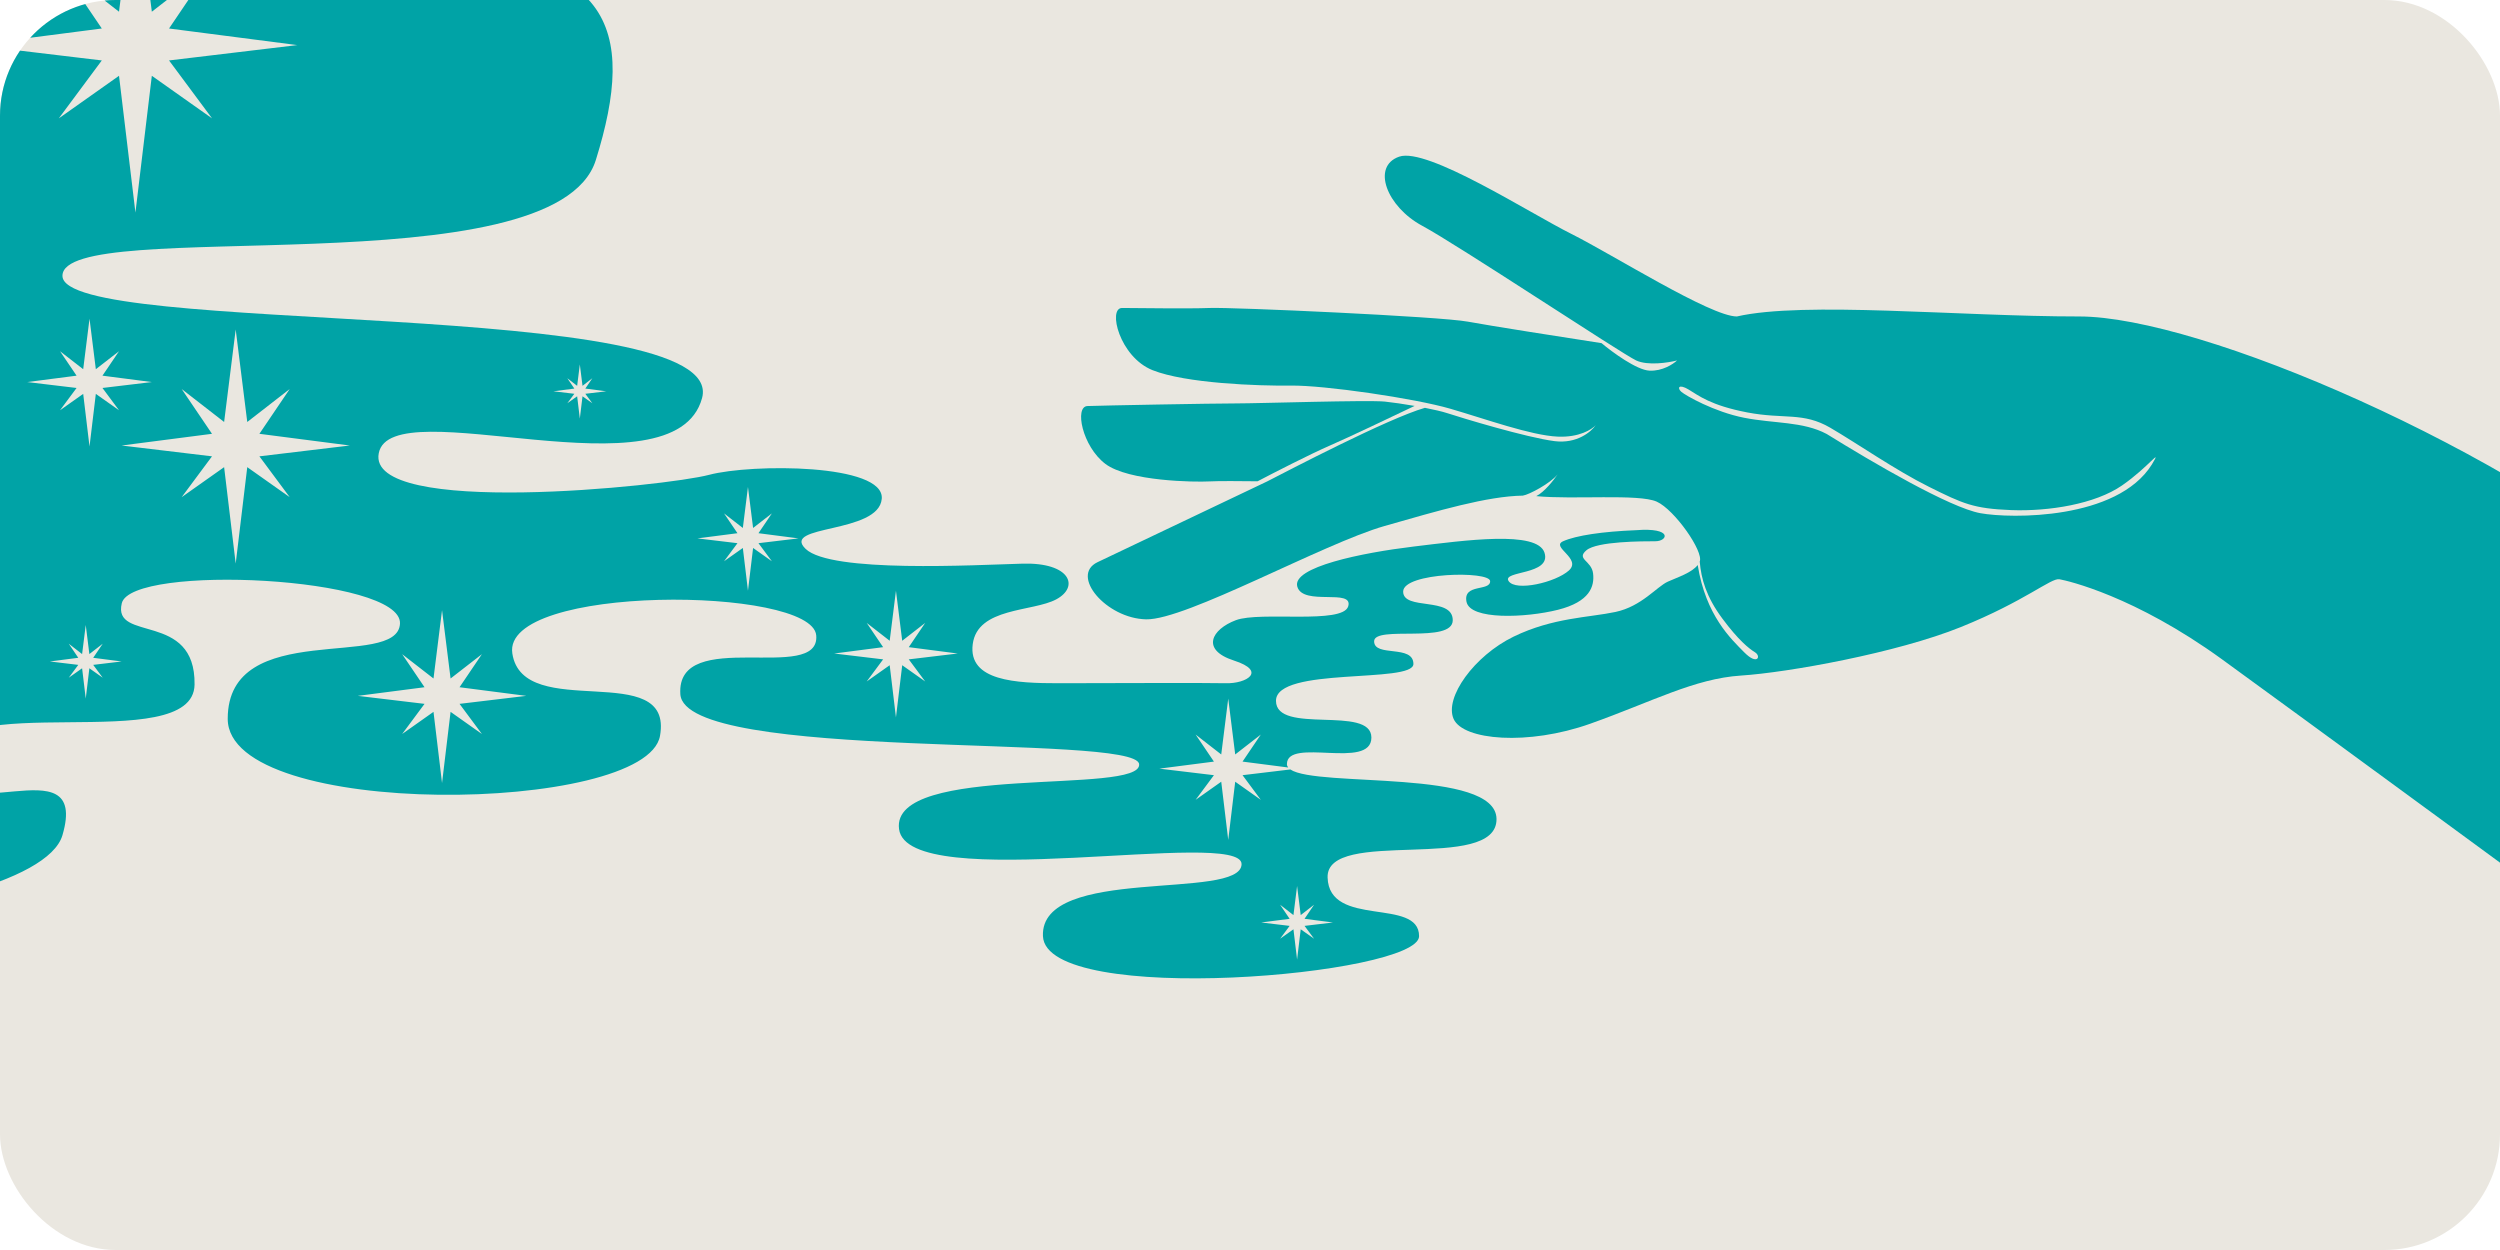 <svg width="216" height="108" viewBox="0 0 216 108" fill="none" xmlns="http://www.w3.org/2000/svg">
<g clip-path="url(#clip0_145_1233)">
<rect width="216" height="108" rx="10" fill="#EAE7E0"/>
<path fill-rule="evenodd" clip-rule="evenodd" d="M231.676 51.548C216.559 38.657 190.037 27.343 179.649 27.343C169.262 27.343 155.874 26.01 150.065 27.343C147.79 27.343 139.338 21.995 135.74 20.196C132.141 18.397 123.299 12.693 120.887 13.536C118.475 14.378 119.815 17.861 122.878 19.507C125.94 21.153 140.101 30.552 141.363 31.142C142.373 31.613 144.14 31.338 144.898 31.142C144.568 31.457 143.631 32.076 142.52 32.025C141.409 31.975 139.294 30.419 138.375 29.648C135.323 29.177 128.739 28.148 126.818 27.79C124.418 27.343 106.473 26.533 104.53 26.609C102.587 26.685 98.205 26.609 96.948 26.609C95.691 26.609 96.719 30.838 99.577 31.981C102.434 33.124 108.683 33.353 111.54 33.315C114.398 33.276 122.213 34.412 125.31 35.315C128.406 36.218 132.256 37.616 134.578 37.724C136.436 37.81 137.546 37.1 137.869 36.735C137.488 37.298 136.244 38.362 134.31 38.114C131.892 37.804 126.273 36.101 125.078 35.708C124.61 35.554 123.895 35.389 123.113 35.236C119.904 36.157 111.183 40.723 109.483 41.595C105.394 43.539 96.739 47.656 94.823 48.574C92.428 49.723 95.581 53.438 99.026 53.511C102.472 53.584 114.325 46.961 119.628 45.446C124.314 44.107 128.491 42.873 131.573 42.822C132.108 42.746 133.969 41.754 134.578 40.984C134.257 41.464 133.439 42.513 132.731 42.866C135.882 43.181 141.595 42.644 143.143 43.343C144.691 44.042 147.212 47.656 146.856 48.521C146.986 50.022 147.421 51.567 148.805 53.434C150.189 55.3 151.09 56.025 151.637 56.362C152.184 56.7 151.846 57.521 150.704 56.362C149.561 55.204 147.376 53.179 146.682 48.817C146.161 49.491 144.954 49.871 144.107 50.252C143.143 50.684 141.842 52.39 139.577 52.873C137.312 53.357 134.172 53.354 130.773 55.006C127.374 56.658 124.769 60.279 125.595 62.122C126.421 63.964 132.012 64.441 137.381 62.535C142.749 60.629 146.398 58.628 150.429 58.368C154.46 58.107 163.881 56.416 169.427 54.174C174.973 51.932 177.212 49.916 177.933 50.047C178.654 50.178 184.42 51.485 191.98 56.964C198.028 61.346 220.964 78.168 231.676 86.031V51.548ZM171.106 44.34C173.752 44.823 182.912 44.925 185.914 40.142C186.88 38.528 185.664 40.336 183.341 41.945C181.017 43.553 177.013 44.197 173.76 44.072C170.507 43.947 169.595 43.517 166.682 42.07C163.768 40.622 160.497 38.334 158.138 36.958C155.779 35.581 154.152 36.243 150.971 35.635C147.789 35.027 146.751 34.167 145.89 33.653C145.028 33.139 144.898 33.525 145.259 33.846C145.621 34.167 148.106 35.587 150.701 36.096C153.296 36.605 155.764 36.401 157.825 37.495C161.845 39.989 168.46 43.856 171.106 44.34Z" fill="#00A3A6"/>
<path d="M119.657 34.698C118.227 34.546 108.842 34.855 106.822 34.855C104.802 34.855 95.089 35.037 93.954 35.082C92.82 35.127 93.501 38.554 95.498 40.075C97.495 41.595 103.282 41.663 104.462 41.595C105.235 41.551 107.248 41.564 108.655 41.583C110.035 40.859 113.207 39.233 114.862 38.513C116.516 37.793 120.459 35.919 122.223 35.071C121.272 34.905 120.319 34.768 119.657 34.698Z" fill="#00A3A6"/>
<path d="M17.823 -21.533C40.618 -21.969 41.054 -16.596 27.261 -14.273C16.517 -11.37 14.629 -2.948 33.939 -3.819C53.249 -4.69 54.976 2.582 51.482 13.82C47.988 25.058 5.396 18.543 5.396 23.831C5.398 29.119 63.041 25.586 60.659 34.392C58.276 43.197 33.808 33.597 32.725 39.155C31.643 44.713 57.571 42.006 61.257 41.028C64.942 40.051 76.447 40.051 76.184 43.097C75.921 46.142 67.423 45.315 69.604 47.421C71.785 49.527 84.269 48.812 88.368 48.699C92.466 48.587 93.293 50.691 91.263 51.783C89.232 52.875 84.457 52.46 84.044 55.656C83.63 58.852 87.805 59.031 91.452 59.031C95.1 59.031 104.178 58.983 105.923 59.031C107.667 59.079 109.506 58.004 106.615 57.072C103.723 56.14 104.679 54.372 106.782 53.583C108.885 52.794 116.007 53.965 116.485 52.388C116.963 50.81 112.59 52.387 112.088 50.69C111.587 48.994 117.68 47.759 122.119 47.224C126.558 46.688 132.833 45.807 133.446 47.759C134.058 49.71 129.734 49.29 130.346 50.208C130.959 51.126 134.403 50.323 135.552 49.29C136.699 48.257 133.944 47.261 135.053 46.764C136.163 46.266 138.459 45.922 141.368 45.808C144.56 45.56 144.106 46.764 143.023 46.764C141.94 46.764 137.981 46.764 137.067 47.544C136.154 48.324 137.507 48.424 137.642 49.541C137.778 50.658 137.372 51.992 134.597 52.688C131.823 53.383 127.019 53.587 126.705 51.992C126.391 50.397 128.778 51.113 128.747 50.208C128.714 49.303 121.233 49.448 121.233 51.113C121.233 52.779 125.518 51.521 125.518 53.587C125.518 55.653 118.725 54.003 118.724 55.407C118.724 56.812 122.119 55.656 122.119 57.367C122.119 59.078 110.245 57.576 110.245 60.549C110.245 63.522 118.488 60.887 118.488 63.725C118.488 66.562 111.191 63.657 111.19 66.022C111.19 66.127 111.228 66.223 111.297 66.311L107.355 65.802L108.936 63.465L106.722 65.185L106.119 60.359L105.515 65.185L103.301 63.465L104.883 65.802L100.168 66.411L104.883 66.976L103.301 69.106L105.515 67.54L106.119 72.57L106.722 67.54L108.936 69.106L107.355 66.976L111.485 66.481C113.815 68.068 129.235 66.379 129.299 70.751C129.366 75.481 114.57 71.427 114.704 75.818C114.839 80.21 122.609 77.508 122.609 80.886C122.609 84.264 90.38 87.034 90.11 80.886C89.841 74.738 107.205 77.846 107.272 74.67C107.339 71.495 78.421 77.373 77.677 71.63C76.934 65.887 98.691 68.724 98.421 66.022C98.149 63.319 59.151 65.893 58.781 59.977C58.412 54.06 70.891 59.144 70.522 54.893C70.152 50.64 43.342 50.455 44.266 56.464C45.191 62.473 58.226 56.834 57.024 63.582C55.822 70.331 19.677 70.886 19.675 62.103C19.675 53.321 34.374 57.943 34.559 53.875C34.743 49.808 11.355 48.7 10.523 52.119C9.692 55.538 16.902 52.766 16.81 59.145C16.718 65.523 -5.007 59.237 -4.823 65.801C-4.638 72.365 7.791 63.983 5.396 72.161C3.001 80.34 -45.036 83.796 -45.351 73.733C-45.665 63.672 -31.477 69.582 -31.25 65.042C-31.023 60.502 -46.912 67.16 -47.215 63.982C-47.517 60.805 -37.98 64.369 -38.58 60.168C-39.181 55.966 -57.187 64.769 -56.987 55.656C-56.788 46.543 -6.473 55.656 -10.969 48.699C-15.466 41.743 -59.418 53.565 -61.789 43.097C-64.16 32.629 -32.178 41.029 -34.779 34.392C-37.38 27.754 -57.187 39.155 -53.986 25.954C-50.784 12.754 -6.943 32.49 -6.473 22.139C-6.003 11.787 -60.143 24.928 -59.417 11.57C-58.691 -1.787 -39.236 2.134 -28.491 1.117C-17.748 0.101 -18.502 -5.412 -28.491 -5.417C-38.482 -5.421 -32.122 -12.386 -21.233 -11.225C-10.344 -10.063 -26.604 -3.82 -12.086 -2.658C2.433 -1.497 13.322 -7.013 1.708 -9.627C-9.907 -12.24 -4.971 -21.098 17.823 -21.533ZM111.754 79.064L110.6 78.168L111.424 79.385L108.969 79.702L111.424 79.996L110.6 81.106L111.754 80.29L112.068 82.91L112.382 80.29L113.536 81.106L112.712 79.996L115.168 79.702L112.712 79.385L113.536 78.168L112.382 79.064L112.068 76.55L111.754 79.064ZM37.454 58.622L34.746 56.519L36.68 59.377L30.914 60.123L36.68 60.813L34.746 63.419L37.454 61.504L38.192 67.655L38.93 61.504L41.638 63.419L39.704 60.813L45.471 60.123L39.704 59.377L41.638 56.519L38.93 58.622L38.192 52.721L37.454 58.622ZM76.869 55.362L74.883 53.82L76.302 55.915L72.074 56.463L76.302 56.969L74.883 58.879L76.869 57.475L77.41 61.984L77.951 57.475L79.936 58.879L78.518 56.969L82.746 56.463L78.518 55.915L79.936 53.82L77.951 55.362L77.41 51.036L76.869 55.362ZM7.094 56.512L5.94 55.616L6.763 56.834L4.308 57.151L6.763 57.445L5.94 58.555L7.094 57.739L7.408 60.359L7.721 57.739L8.876 58.555L8.052 57.445L10.508 57.151L8.052 56.834L8.876 55.616L7.721 56.512L7.408 53.999L7.094 56.512ZM64.181 45.616L62.556 44.355L63.717 46.069L60.258 46.517L63.717 46.931L62.556 48.494L64.181 47.345L64.624 51.036L65.067 47.345L66.692 48.494L65.531 46.931L68.991 46.517L65.531 46.069L66.692 44.355L65.067 45.616L64.624 42.075L64.181 45.616ZM19.364 36.459L15.696 33.611L18.316 37.481L10.507 38.492L18.316 39.427L15.696 42.955L19.364 40.362L20.364 48.693L21.363 40.362L25.031 42.955L22.412 39.427L30.221 38.492L22.412 37.481L25.031 33.611L21.363 36.459L20.364 28.467L19.364 36.459ZM7.188 31.899L5.185 30.345L6.616 32.458L2.351 33.01L6.616 33.52L5.185 35.447L7.188 34.031L7.734 38.58L8.28 34.031L10.283 35.447L8.852 33.52L13.117 33.01L8.852 32.458L10.283 30.345L8.28 31.899L7.734 27.535L7.188 31.899ZM49.866 33.337L49.017 32.678L49.623 33.573L47.816 33.808L49.623 34.023L49.017 34.84L49.866 34.24L50.097 36.168L50.329 34.24L51.178 34.84L50.571 34.023L52.379 33.808L50.571 33.573L51.178 32.678L50.329 33.337L50.097 31.487L49.866 33.337ZM10.283 1.012L5.08 -3.027L8.796 2.462L-2.281 3.896L8.796 5.222L5.08 10.227L10.283 6.548L11.701 18.366L13.118 6.548L18.321 10.227L14.605 5.222L25.683 3.896L14.605 2.462L18.321 -3.027L13.118 1.012L11.701 -10.324L10.283 1.012Z" fill="#00A3A6"/>
</g>
<defs>
<clipPath id="clip0_145_1233">
<rect width="216" height="108" rx="10" fill="white"/>
</clipPath>
</defs>
</svg>
